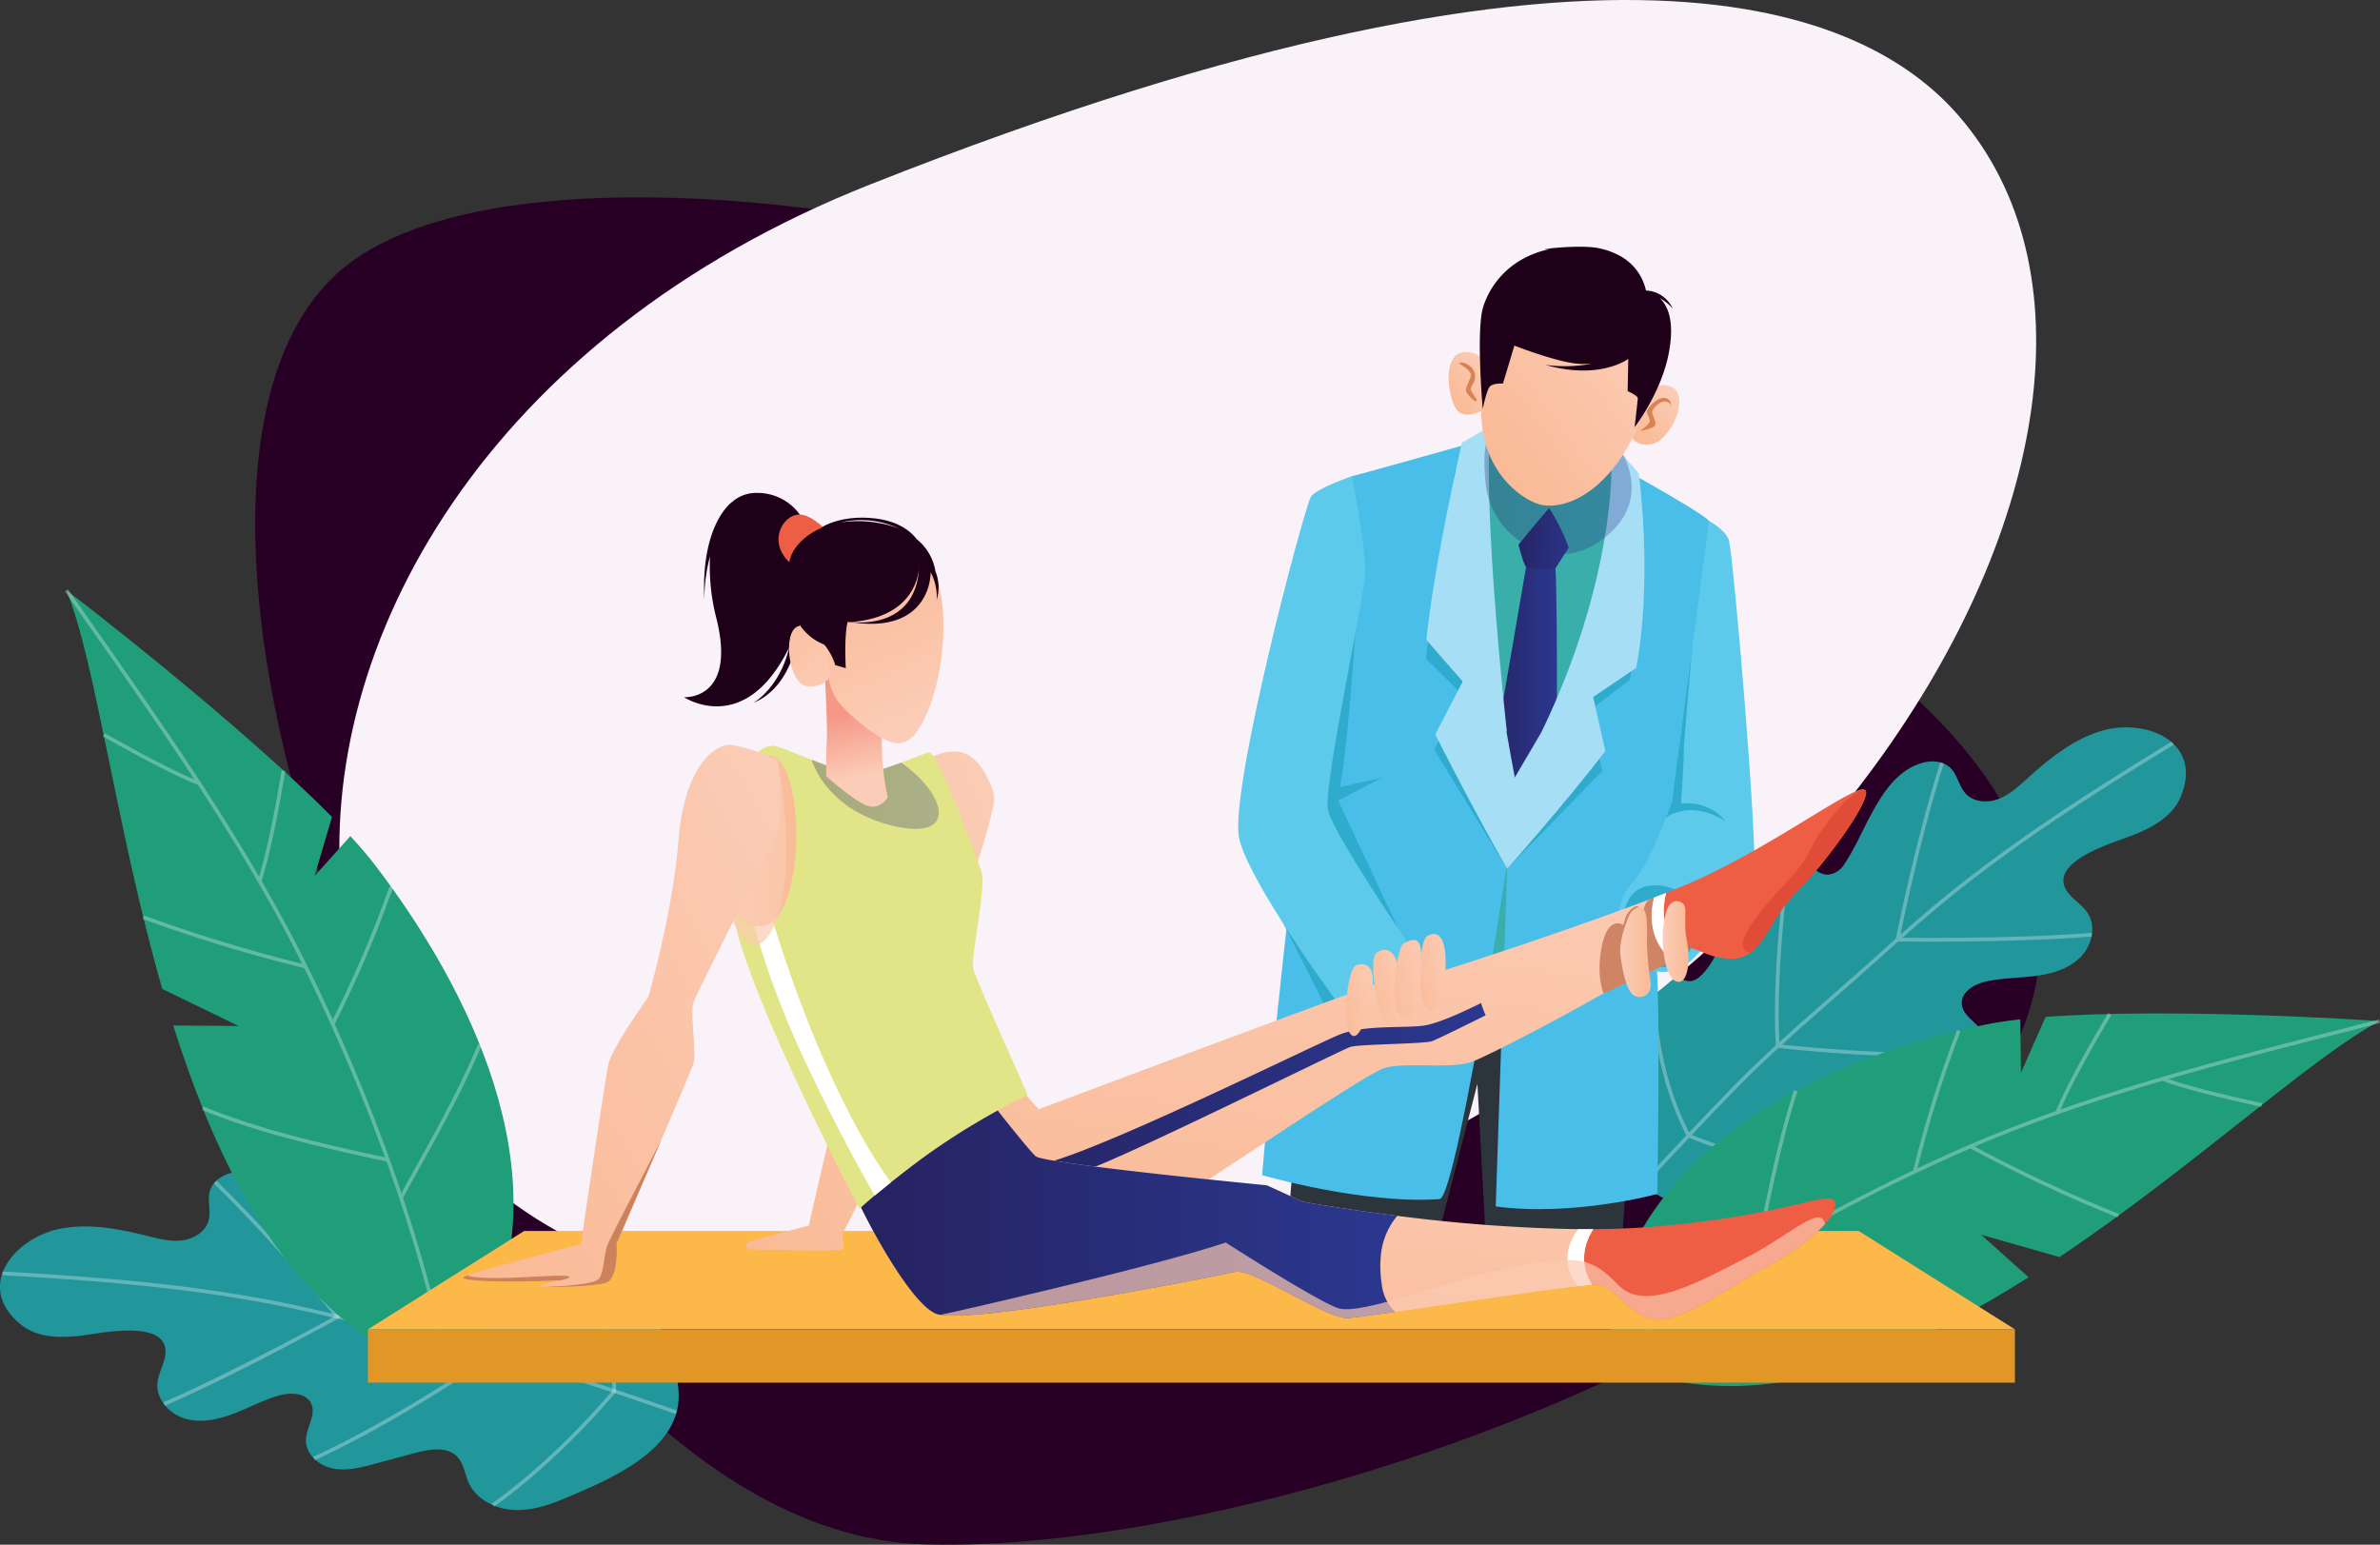 <svg xmlns="http://www.w3.org/2000/svg" xmlns:xlink="http://www.w3.org/1999/xlink" width="640.125" height="415.478" viewBox="0 0 640.125 415.478"><rect x="0" y="0" width="640.125" height="415.478" fill="#333333" stroke="none"/><defs><linearGradient id="a" x1="0.529" y1="-1.182" x2="0.498" y2="0.917" gradientUnits="objectBoundingBox"><stop offset="0" stop-color="#262261"/><stop offset="1" stop-color="#2b388f"/></linearGradient><linearGradient id="b" x1="0" y1="0.5" x2="1" y2="0.5" xlink:href="#a"/><linearGradient id="f" x1="0.967" y1="0.131" x2="0.121" y2="0.895" gradientUnits="objectBoundingBox"><stop offset="0" stop-color="#fbcdb8"/><stop offset="1" stop-color="#fab994"/></linearGradient><linearGradient id="g" x1="0.866" y1="0.041" x2="0.125" y2="0.954" xlink:href="#f"/><linearGradient id="i" x1="0.823" y1="0.083" x2="0.088" y2="0.885" xlink:href="#f"/><linearGradient id="j" x1="1.13" y1="0.085" x2="-0.07" y2="0.973" xlink:href="#f"/><linearGradient id="k" x1="0.736" y1="-0.341" x2="0.249" y2="1.18" xlink:href="#f"/><linearGradient id="o" x1="0.648" y1="-0.167" x2="0.325" y2="1.482" xlink:href="#f"/><linearGradient id="s" x1="0" y1="0.5" x2="1" y2="0.5" xlink:href="#f"/><linearGradient id="t" x1="1.107" y1="0.074" x2="0.044" y2="1.001" xlink:href="#f"/><linearGradient id="u" x1="0.504" y1="0.797" x2="0.449" y2="0.306" gradientUnits="objectBoundingBox"><stop offset="0" stop-color="#fbcdb8"/><stop offset="1" stop-color="#f59887"/></linearGradient><linearGradient id="v" x1="0.643" y1="0.964" x2="0.392" y2="0.074" xlink:href="#f"/><linearGradient id="w" x1="1.401" y1="0.35" x2="-0.503" y2="0.731" xlink:href="#a"/><linearGradient id="x" x1="2.84" y1="0.351" x2="-2.852" y2="0.707" xlink:href="#a"/><linearGradient id="y" x1="0.34" y1="-0.788" x2="0.591" y2="1.737" xlink:href="#a"/><linearGradient id="z" x1="-4.114" y1="0.113" x2="5.018" y2="0.887" xlink:href="#a"/><linearGradient id="aa" x1="0.37" y1="-1.389" x2="0.63" y2="2.286" xlink:href="#a"/><linearGradient id="ac" x1="0.931" y1="1.36" x2="-0.265" y2="-0.982" xlink:href="#f"/><linearGradient id="ad" x1="1.183" y1="0.125" x2="-0.277" y2="0.855" xlink:href="#f"/><linearGradient id="ae" x1="1.146" y1="0.146" x2="-0.126" y2="0.818" xlink:href="#f"/><linearGradient id="af" x1="1.102" y1="0.1" x2="-0.279" y2="0.867" xlink:href="#f"/><linearGradient id="ag" x1="1.283" y1="0.112" x2="-0.214" y2="0.864" xlink:href="#f"/></defs><g transform="translate(-2628.304 -2558.469)"><path d="M2895.817,2767.48c55.873-48.556,290.32-6.732,422.438,113.6s-143.9,233.1-265.917,228.89S2825.13,2828.91,2895.817,2767.48Z" transform="translate(-176.066 -136.141)" fill="#280025"/><g transform="translate(2628.304 2873.538)"><path d="M2780.285,3769.742c10.627-4.517,27.939-11.51,30.291-24.5.752-4.154-.19-8.425-1.436-12.458a82.729,82.729,0,0,0-15.359-28.355c-2.094-2.521-4.448-4.994-7.5-6.2s-6.956-.8-9.018,1.753-2.585,5.654-6.734,4.606c-7.431-1.875-13.114-9.691-18.807-14.3-4.135-3.344-13.133-9.183-18.464-5.1-3.631,2.782-1.664,9.6-6.134,11.621a5.883,5.883,0,0,1-5.021-.563c-9.387-4.883-20.191-16.954-31.777-13.969-2.459.634-4.807,2.3-5.548,4.727-.778,2.548.323,5.364-.346,7.942-.794,3.058-3.956,5.019-7.089,5.425s-6.278-.417-9.345-1.178c-7.641-1.9-15.61-3.454-23.343-1.978-12.465,2.379-23.389,15.6-10.707,25.83,4.94,3.983,12,3.6,18.28,2.671,5.8-.862,23.35-3.982,20.226,6.931-.6,2.093-1.66,4.083-1.809,6.253-.3,4.376,3.393,8.289,7.615,9.473s8.76.189,12.857-1.375,7.986-3.692,12.207-4.885c3.122-.883,7.275-.793,8.667,2.137,1.447,3.05-1.331,6.439-1.4,9.814-.078,3.8,3.472,6.9,7.2,7.657s7.565-.236,11.24-1.224l10.935-2.94c3.906-1.05,8.726-1.858,11.439,1.141,1.653,1.828,1.9,4.491,2.9,6.744,1.976,4.466,6.936,7.067,11.807,7.413S2775.791,3771.652,2780.285,3769.742Z" transform="translate(-2628.304 -3681.811)" fill="#21969b"/><g transform="translate(0.646 2.867)"><path d="M2630.609,3779.6c25.974,1.474,51.947,3.481,77.386,8.792,4.275.894,8.529,1.878,12.776,2.9,2.743.657,5.481,1.333,8.22,2.006,11.347,2.795,22.535,5.17,33.685,8.036v0c5.38,1.382,10.754,2.879,16.13,4.594q8.215,2.623,16.4,5.353,8.377,2.792,16.716,5.707" transform="translate(-2630.609 -3755.042)" fill="none" stroke="#fff" stroke-miterlimit="10" stroke-width="1" opacity="0.3"/><g transform="translate(43.471)" opacity="0.3"><path d="M2949.542,3695.229c10.523,13.924,22.55,32.9,28.195,45.4v0s-24.606,17.157-48.235,28.076" transform="translate(-2889.142 -3694.333)" fill="none" stroke="#fff" stroke-miterlimit="10" stroke-width="1"/><path d="M2799.331,3692.032c16.211,15.759,32.958,36.254,32.958,36.254s-26.441,14.667-46.69,23.476" transform="translate(-2785.599 -3692.032)" fill="none" stroke="#fff" stroke-miterlimit="10" stroke-width="1"/><path d="M3121.451,3738.47c6.171,11.853,11.894,26.293,12.171,43.22,0,0-14.773,17.99-32.675,30.662" transform="translate(-3012.5 -3725.446)" fill="none" stroke="#fff" stroke-miterlimit="10" stroke-width="1"/></g></g></g><g transform="translate(3063.354 2754.11)"><path d="M4223.811,3385c-11.5,1.029-30.072,3.027-38.274-7.324-2.623-3.309-3.808-7.52-4.611-11.665a82.743,82.743,0,0,1,.171-32.253c.658-3.212,1.567-6.5,3.688-9s5.759-3.984,8.781-2.708,4.947,3.768,8.112.887c5.669-5.16,6.995-14.733,9.844-21.48,2.07-4.9,7.251-14.294,13.879-13.208,4.516.74,6,7.68,10.892,7.356a5.886,5.886,0,0,0,4.163-2.866c5.976-8.734,9.81-24.478,21.437-27.309,2.468-.6,5.324-.241,7.123,1.552,1.888,1.881,2.245,4.883,4.052,6.842,2.143,2.323,5.856,2.561,8.811,1.441s5.341-3.329,7.687-5.447c5.845-5.277,12.138-10.41,19.654-12.756,12.117-3.781,27.989,2.729,21.627,17.731-2.478,5.843-8.886,8.84-14.862,10.979-5.525,1.977-22.472,7.5-14.569,15.654,1.515,1.563,3.39,2.817,4.544,4.662,2.328,3.718.917,8.91-2.248,11.947s-7.637,4.3-11.988,4.852-8.785.511-13.071,1.45c-3.169.694-6.79,2.733-6.634,5.973.161,3.372,4.21,5.051,5.863,8,1.863,3.318.191,7.722-2.739,10.149s-6.783,3.36-10.49,4.222l-11.032,2.564c-3.94.916-8.571,2.478-9.55,6.4-.6,2.392.442,4.857.626,7.315.363,4.871-2.784,9.5-6.917,12.108S4228.676,3384.563,4223.811,3385Z" transform="translate(-4179.423 -3256.004)" fill="#21969b"/><g transform="translate(7.047 4.247)" opacity="0.3"><path d="M4346.821,3271.145c-22.208,13.55-44.169,27.573-64.1,44.259-3.352,2.8-6.639,5.679-9.9,8.582v0q-3.163,2.81-6.3,5.646c-8.689,7.814-17.434,15.188-25.916,22.977h0c-4.095,3.759-8.125,7.612-12.057,11.659q-6.012,6.189-11.937,12.456-6.07,6.415-12.052,12.918" transform="translate(-4204.55 -3271.145)" fill="none" stroke="#fff" stroke-miterlimit="10" stroke-width="1"/><path d="M4335.87,3371.425c-2.713,17.246-4.37,39.659-3.453,53.34h0c.4.048,29.966,3.515,55.784,2.011" transform="translate(-4296.371 -3343.299)" fill="none" stroke="#fff" stroke-miterlimit="10" stroke-width="1"/><path d="M4459.921,3290.115c-6.818,21.4-11.9,47.167-11.971,47.521v0s30.241.462,52.256-1.321" transform="translate(-4379.682 -3284.795)" fill="none" stroke="#fff" stroke-miterlimit="10" stroke-width="1"/><path d="M4213.11,3491.205c.149,13.365,1.91,28.8,9.651,43.86,0,0,21.521,8.9,43.286,11.629" transform="translate(-4210.709 -3429.484)" fill="none" stroke="#fff" stroke-miterlimit="10" stroke-width="1"/></g></g><g transform="translate(3061.291 2831.059)"><path d="M4271.938,3589.894l21.053,6c36.218-24.306,68.089-54.053,86.088-63.449-4.562-.425-56.6-3.648-89.818-1.143l-6.623,15-.176-14.368c-3.5.391-6.691.865-9.455,1.44-39.586,8.225-88.8,29.5-100.221,74.388-4.8,18.852,15.443,22.283,28.812,22.783,27.145,1.015,56.092-12.115,83.088-29.222Z" transform="translate(-4172.065 -3530.358)" fill="#209d79"/><g transform="translate(2.542 0.143)" opacity="0.3"><path d="M4728.873,3600.087c-10.017-2.187-21.8-5-26.626-7.065h0l0,0" transform="translate(-4556.083 -3575.587)" fill="none" stroke="#fff" stroke-miterlimit="10" stroke-width="1"/><path d="M4181.127,3626.589a387.737,387.737,0,0,1,36.782-25.349q4.455-2.714,8.974-5.318,16.505-9.521,33.71-17.645l0,0v0q4.872-2.31,9.785-4.524c9.395-4.23,18.91-7.974,28.52-11.371,9.381-3.318,18.854-6.3,28.389-9.087h0c19.239-5.624,38.739-10.431,58.307-15.49" transform="translate(-4181.127 -3535.856)" fill="none" stroke="#fff" stroke-miterlimit="10" stroke-width="1"/><path d="M4615.17,3530.869c-5.223,8.779-10.977,19.024-14.132,26.521" transform="translate(-4483.264 -3530.869)" fill="none" stroke="#fff" stroke-miterlimit="10" stroke-width="1"/><path d="M4476.308,3546.769a317.955,317.955,0,0,0-11.849,37.957v0l0,0" transform="translate(-4384.989 -3542.31)" fill="none" stroke="#fff" stroke-miterlimit="10" stroke-width="1"/><path d="M4517.878,3657.839a384.832,384.832,0,0,0,39.779,18.657" transform="translate(-4423.428 -3622.227)" fill="none" stroke="#fff" stroke-miterlimit="10" stroke-width="1"/><path d="M4344.266,3745.029c17.1,9.959,31.253,17.535,44.614,22.23" transform="translate(-4298.51 -3684.963)" fill="none" stroke="#fff" stroke-miterlimit="10" stroke-width="1"/><path d="M4322.939,3604.489c-4.9,15.081-7.748,31.461-10.669,44.736v0" transform="translate(-4275.488 -3583.841)" fill="none" stroke="#fff" stroke-miterlimit="10" stroke-width="1"/></g></g><path d="M3389.249,2589.606c70.633,81.5-43.758,279.381-260.026,314.724s-238.989-214.585-32.819-296.211S3367.37,2564.361,3389.249,2589.606Z" transform="translate(-234.142)" fill="#faf2f9"/><rect width="10.917" height="226.54" transform="translate(2961.362 2901.501) rotate(90)" fill="#fcb848"/><g transform="translate(2646.172 2717.247)"><path d="M2738.32,3241.763l-20.535-9.955c-12.423-43.308-17.826-87.737-25.774-107.231,3.87,2.819,46.95,36.2,71.43,60.964l-4.707,15.9,9.641-10.743c2.5,2.706,4.693,5.26,6.488,7.6,25.709,33.469,50.366,83.427,29.66,125.229-8.7,17.554-26.89,6.216-37.741-2.609-22.03-17.918-36.122-47.771-46.051-79.288Z" transform="translate(-2692.01 -3124.576)" fill="#209d79"/><g opacity="0.3"><path d="M2727.7,3263.144c9.334,5.242,20.469,11.227,25.63,12.986" transform="translate(-2717.688 -3224.279)" fill="none" stroke="#fff" stroke-miterlimit="10" stroke-width="1"/><path d="M2794.177,3332.453A406.617,406.617,0,0,0,2782,3287.971q-1.7-5.121-3.542-10.2c-4.457-12.375-9.444-24.561-14.851-36.546v0q-2.305-5.108-4.709-10.159c-4.594-9.668-9.606-19.044-14.921-28.227v0c-5.186-8.967-10.664-17.74-16.324-26.41-11.421-17.493-23.588-34.549-35.637-51.846a0,0,0,0,1,0,0v0" transform="translate(-2692.008 -3124.574)" fill="none" stroke="#fff" stroke-miterlimit="10" stroke-width="1"/><path d="M2883.7,3297.434c-1.694,10.229-3.946,21.936-6.423,29.778v0" transform="translate(-2825.315 -3248.951)" fill="none" stroke="#fff" stroke-miterlimit="10" stroke-width="1"/><path d="M2963.041,3409.064a310.979,310.979,0,0,1-15.779,36.858v0l0,0" transform="translate(-2875.667 -3329.271)" fill="none" stroke="#fff" stroke-miterlimit="10" stroke-width="1"/><path d="M2765.688,3438.024a410.636,410.636,0,0,0,43.639,13.275" transform="translate(-2745.022 -3350.109)" fill="none" stroke="#fff" stroke-miterlimit="10" stroke-width="1"/><path d="M2822.628,3621.2c13.62,5.649,29.764,9.665,49.81,13.906" transform="translate(-2785.992 -3481.912)" fill="none" stroke="#fff" stroke-miterlimit="10" stroke-width="1"/><path d="M3012.848,3601.532c6.482-12.046,15.076-26.393,21.2-41.168" transform="translate(-2922.86 -3438.136)" fill="none" stroke="#fff" stroke-miterlimit="10" stroke-width="1"/></g></g><g transform="translate(2974.052 2667.604)"><path d="M3874,3491.121s-5.048,9.91-6.731,13.089-6.238,63.512-6.238,63.512h39.56l12.053-46.669,2.473,46.36h36.161s3.4-50.068,3.709-55.014-3.091-17.926-3.091-17.926Z" transform="translate(-3861.027 -3338.671)" fill="#2c353c"/><g transform="translate(10.853)"><path d="M3934.312,2976.785s2.933-.924,6.685-2.037c5.689-1.688,13.259-3.812,15.333-3.812,3.44,0,29.585,15.136,31.649,15.825s-5.063,125.283-5.063,125.283-25.555,10.947-38.971,8.539-44.223-14.208-44.223-14.208,8.445-83.493,10.509-93.813,10.321-31.649,10.321-31.649Z" transform="translate(-3899.722 -2964.386)" fill="#3aaeab"/><g transform="translate(1.196 144.58)"><path d="M3945.962,3468.036c-1.266-.045-38.248-4.719-39.738-4.968s-1.987,8.941-2.235,9.686,41.229,4.47,46.2,3.974,33.28.5,33.777-.745,0-8.2,0-8.2S3967.072,3468.781,3945.962,3468.036Z" transform="translate(-3903.987 -3463.064)" fill="url(#a)"/><path d="M4034.765,3473.707s-1.49,10.68-1.49,11.425,13.908,2.484,14.9,1.739,1.739-10.928,1.739-11.673S4035.759,3474.2,4034.765,3473.707Z" transform="translate(-3997.013 -3470.722)" fill="#ffd87b"/></g><g transform="translate(41.927)"><g transform="translate(0.232 16.583)"><path d="M4064.138,3092.364l-2.408,2.752-11.7,68.115,7.568,14.793s11.7-13.073,12.041-15.481.669-54.9,0-67.083C4068.266,3093.052,4064.138,3092.364,4064.138,3092.364Z" transform="translate(-4050.033 -3068.339)" fill="url(#b)"/><path d="M4085.98,3008.026s-6.837,41.689-24.879,71.666c0,0-9.35-44.831-8.674-72.986,0,0-2.7,15.317,0,52.032s6.082,41.219,6.082,41.219,22.524-28.831,25.9-55.41S4085.98,3008.026,4085.98,3008.026Z" transform="translate(-4050.89 -3006.705)" opacity="0.3" fill="url(#b)" style="mix-blend-mode:multiply;isolation:isolate"/><path d="M4080.7,3036.257s2.064,9.288,3.1,10.321,7.912.344,7.912.344l5.5-8.6-6.193-13.417Z" transform="translate(-4072.097 -3019.8)" fill="url(#b)"/></g><path d="M4049.4,2968.267s-2.064,12.729,7.224,26.833c0,0,7.568-9.289,10.321-12.385a69.356,69.356,0,0,1,6.245,14.2s8.2-8.354,10.956-23.834l-.688-7.913s-6.192-9.633-15.824-9.976a26.264,26.264,0,0,0-16.513,5.5Z" transform="translate(-4049.206 -2953.049)" opacity="0.3" fill="url(#b)" style="mix-blend-mode:multiply;isolation:isolate"/><path d="M4050.759,2960.667s-2.064,12.729,7.224,26.833c0,0,7.568-9.289,10.32-12.385a52.538,52.538,0,0,1,6.192,13.416s8.256-7.568,11.009-23.049l-.688-7.912s-6.192-9.632-15.824-9.976a26.266,26.266,0,0,0-16.513,5.5Z" transform="translate(-4050.183 -2947.58)" fill="#3aaeab"/></g></g></g><g transform="translate(2967.762 2673.124)"><path d="M3861.094,3000.254s-8.944,62.611-13.417,94.6-9.075,86.191-9.075,86.191,26.926,7.854,47.681,6.451c5-.338,21.253-108.123,20.909-110.187s-14.1-59.515-13.416-92.884c0,0-29.241,8.256-30.961,8.6S3861.094,3000.254,3861.094,3000.254Z" transform="translate(-3838.602 -2979.613)" fill="#49bee9"/><path d="M3857.669,3407.73l16.528,32.793,20.2-18.889-19.676-27.022Z" transform="translate(-3852.321 -3274.75)" fill="#2fabcd"/><path d="M4003.861,3006.566s-7.233,41.917-7.975,51.562l9.088,8.9-6.863,15.58,19.557,31.96-9.727-107.078Z" transform="translate(-3951.772 -2995.541)" fill="#2fabcd"/><path d="M3897.1,3100.492s-2.432,44.936-5.243,59.681l11.294-2.556s-10.265,5.448-11.759,6.215l20.115,42.919-28.006-44.032Z" transform="translate(-3870.906 -3063.123)" fill="#2fabcd"/><path d="M4097.951,3010.186s20.984,11.7,22.017,13.417-15.136,109.4-14.1,119.717.212,61.311.212,61.311-22.437,6.17-43.473,3.366l3.7-109.4S4094.51,3054.908,4097.951,3010.186Z" transform="translate(-3999.776 -2998.146)" fill="#49bee9"/><path d="M4109.421,3044.809s.714,28.326-2.856,46.417l-11.426,8.807,4.046,15.71-25.634,26.344,31.11-77.283Z" transform="translate(-4007.654 -3023.058)" fill="#2fabcd"/><g transform="translate(44.164 0)"><path d="M4014.627,3191.52l-9.977,19.265s9.348,18.578,19.325,36.123l2.692-21.33s-2.408-12.041-6.192-35.09Z" transform="translate(-4002.243 -3127.877)" fill="#a6def6"/><path d="M4005.646,2971.683s-7.173,30.664-9.582,53.025l21.674,24.769s-6.537-58.483-4.473-82.219Z" transform="translate(-3996.065 -2967.257)" fill="#a6def6"/><g transform="translate(21.733 3.421)"><path d="M4090.692,3212.565l-16.169,27.521-.972,22.706s14.733-16.513,26.429-31.65l-4.128-18.233Z" transform="translate(-4073.551 -3147.183)" fill="#a6def6"/><path d="M4125.365,2987.027s.806,30.632-18.8,71.226l25.426-17.2s4.536-19.937.751-52.275l-7.936-9.322Z" transform="translate(-4097.304 -2979.454)" fill="#a6def6"/></g></g></g><g transform="translate(3017.922 2653.164)"><path d="M4027.506,2899.485a5.715,5.715,0,0,0-6.4-3.284c-4.762.821-4.27,10.018-1.97,14.616s8.539.328,8.539.328Z" transform="translate(-4017.439 -2896.092)" fill="url(#f)"/><path d="M4027.278,2906.37c.985-.9,4.023.739,4.352,2.956s-1.4,3.2-1.149,4.106,1.97,2.792,1.56,3.12-2.71-1.888-2.874-2.874,1.4-3.121,1.314-4.352S4027.278,2906.37,4027.278,2906.37Z" transform="translate(-4024.519 -2903.306)" fill="#d78355"/></g><g transform="translate(3066.754 2662.063)"><path d="M4195.97,2928.927l-4.425,12.254s1.192,3.234,5.617,2.553,9.19-9.7,7.148-13.786S4195.97,2928.927,4195.97,2928.927Z" transform="translate(-4191.545 -2927.824)" fill="url(#g)"/><path d="M4201.292,2948.915s3.744-.6,3.829-1.7-1.106-2.894-.851-3.574,1.873-2.723,3.489-2.553,1.446,1.191,1.446,1.191a1.677,1.677,0,0,0-1.532-2.127c-2.042-.426-4.595,2.723-4.85,3.4s.851,1.957.765,2.808-2.638,2.638-2.638,2.638" transform="translate(-4198.313 -2936.665)" fill="#d78355"/></g><path d="M4054.3,2962.083s-3.71,1.06-2.121,14.843,16.787,23.324,28.979,16.08,12.722-18.2,5.654-28.095S4056.422,2959.079,4054.3,2962.083Z" transform="translate(-1024.23 -287.939)" opacity="0.3" fill="url(#b)" style="mix-blend-mode:multiply;isolation:isolate"/><path d="M4064.908,2879.161c9.475,1.579,23.657-8.34,29.444-32.337s-15.828-35.571-29.955-30.125-16.679,23.317-15.828,39.145S4060.823,2878.48,4064.908,2879.161Z" transform="translate(-1021.811 -184.849)" fill="url(#i)"/><path d="M4095.826,2808.974c2.6,2.519,3.809,7.13,2.359,14.75-2.042,10.723-9.191,19.914-9.191,19.914s.85-7.149.85-7.828-2.72-1.874-2.72-1.874l.168-8.681s-7.6,5.817-22.324,1.607a39.127,39.127,0,0,0,12.414-.28c-.959.048-1.924.065-2.855.036-5.786-.171-17.869-4.936-17.869-4.936l-3.066,10.212s-2.723-.171-3.573.85-1.871,5.957-1.871,5.957-1.874-21.274.168-27.571c1.708-5.269,6.636-13.044,17.976-15.437-6.106.507,8.4-1.514,13.689-.062l.037.009a19.134,19.134,0,0,1,4.188,1.478l.064.031a14.041,14.041,0,0,1,7.786,9.727,8.216,8.216,0,0,1,7.2,4.892A11.444,11.444,0,0,0,4095.826,2808.974Z" transform="translate(-1021.049 -170.26)" fill="#1e0019"/><g transform="translate(3063.478 2698.581)"><path d="M4216.436,3153.545c-1.2,7.214-16.607,22.491-16.607,22.491s-7.713,7.433-15.286,0-4.627-16.829-.42-21.176c2.873-2.967,6.6-11.8,8.682-17.1.964-2.462,1.573-4.165,1.573-4.165l5.461-41.418,4.5-34.151s4.078,2.137,5.281,4.942S4217.639,3146.332,4216.436,3153.545Z" transform="translate(-4179.866 -3058.024)" fill="#5ecaeb"/><path d="M4242.062,3226.469c-.18-.129-8.285-5.924-16.068-1.1.965-2.463,1.573-4.165,1.573-4.165l5.461-41.418c-1.142,12.736-2.288,26.239-2.288,28.064,0,3.526-.755,13.842-.755,13.842A13.39,13.39,0,0,1,4242.062,3226.469Z" transform="translate(-4213.056 -3145.633)" fill="#2fabcd"/><path d="M4190.015,3408.193c-4.459,1.911-6.17,8.415-3.646,14.117s6.45,8.227,11.593,6.825,8.04-7.573,5.8-14.865S4193.287,3406.791,4190.015,3408.193Z" transform="translate(-4183.703 -3309.487)" fill="#2fabcd"/></g><path d="M3846.308,3015.093s-9.346,3.187-11.029,5.43-22.158,79.375-19.353,92,29.17,47.961,29.17,47.961l24.4-7.854s-28.609-40.949-29.73-47.961,10.1-58.058,10.1-64.229S3846.308,3015.093,3846.308,3015.093Z" transform="translate(-854.334 -328.553)" fill="#5ecaeb"/><path d="M3424.075,3765.453H2981.089l42.01-26.462h358.965Z" transform="translate(-253.838 -849.415)" fill="#fcb848"/><rect width="442.985" height="14.338" transform="translate(2727.251 2916.038)" fill="#e29626"/><path d="M3392.671,3281.382a13.851,13.851,0,0,1,8.1-2.024c5.942.3,9.295,9.475,9.751,11.579,1.114,5.14-14.2,46.154-15.724,49.807s-2.131,19.787-3.653,24.049-19.787,41.4-21,43.532.914,4.262-.609,4.871-25.266,0-25.266,0-1.218-1.522.608-2.131,15.83-4.262,15.83-4.262,9.741-43.227,12.177-49.011,10.046-14.917,11.264-17.047C3384.148,3340.744,3392.671,3281.99,3392.671,3281.382Z" transform="translate(-514.869 -518.684)" fill="url(#j)"/><g transform="translate(2858.088 2770.762)"><g transform="translate(16.464 0)"><path d="M3708.139,3414.792q-1.584.628-3.269,1.279c-14.808,5.713-34.978,12.541-48.05,16.826-7.411,2.429-12.541,4.041-13.116,4.169-1.806.4-7.223.4-11.636,1.6s-92.69,34.307-92.69,34.307l-6.019-6.822-27.084,15.649s14.847,30.5,26.683,32.1,37.517-13.442,41.73-15.448,51.962-34.708,57.58-36.514,18.257.4,23.875-1.806c1.528-.6,4.841-2.182,9.1-4.335,11.409-5.76,29.644-15.613,38.844-21.747,1.61-1.073,2.98-1.911,4.17-2.556a18.571,18.571,0,0,1,3.478-1.521C3716.529,3420.469,3713.666,3415.6,3708.139,3414.792Z" transform="translate(-3506.274 -3386.909)" fill="url(#k)"/><path d="M4162.493,3434.194c-1,7.045.806,10.923.806,10.923l20.357-9.475s-1.152-13.955-1.409-14.852-4.1-1.346-4.1-1.346-4.075-1.229-4.14,4.4c-.009.806-.778-2.848-2.248-2.093a5.353,5.353,0,0,0-2.708,3.282l-.478,1.658S4164.008,3423.474,4162.493,3434.194Z" transform="translate(-3978.223 -3390.175)" fill="#cf8565"/><g transform="translate(0 45.989)"><path d="M3665.245,3502.25c-4.263,2.151-7.575,3.733-9.1,4.334-5.618,2.207-18.259,0-23.874,1.806-1.936.623-8.875,4.915-17.311,10.353-1.548,1-3.144,2.033-4.771,3.093-12.6,8.2-26.92,17.8-32.917,21.544-1.259.791-2.151,1.318-2.583,1.526-.833.4-2.51,1.307-4.754,2.5-9.087,4.816-27.484,14.24-36.975,12.952-11.836-1.607-26.685-32.1-26.685-32.1l12.9-7.455,3.927-2.269,10.254-5.927,6.019,6.821s88.274-33.1,92.688-34.3,9.831-1.206,11.637-1.607c.575-.126,5.7-1.739,13.115-4.168a37.51,37.51,0,0,0,1.551,11.514,29.74,29.74,0,0,0,1.237,3.307A25.1,25.1,0,0,0,3665.245,3502.25Z" transform="translate(-3506.272 -3479.344)" fill="url(#b)"/><path d="M3569.075,3570.029c3.414.788,8.14-2.363,16.806-4.989s68.012-32.036,70.375-32.824,19.957-.788,22.058-1.575c1.624-.609,10.463-4.983,14.394-6.938a29.667,29.667,0,0,1-1.235-3.305c-3.326,1.662-11.187,5.43-15.259,6.041-5.251.788-15.755-.263-22.583,2.363s-78.515,38.338-83.5,34.925c-4.006-2.741-11.229-12.084-13.919-15.66l-3.928,2.27C3555.966,3555.429,3566.287,3569.386,3569.075,3570.029Z" transform="translate(-3539.375 -3508.883)" fill="url(#b)" style="mix-blend-mode:screen;isolation:isolate"/><path d="M3664.978,3630.844c-12.6,8.2-26.92,17.8-32.917,21.543-1.259.791-2.151,1.318-2.583,1.526-.833.4-2.51,1.307-4.754,2.5-10.56-4.605-39.11-17.044-39.51-17.044-.485,0-2.723-6.689-2.791-6.9.112.2,3.169,5.453,14.458,7.388C3596.881,3639.856,3627.262,3644.175,3664.978,3630.844Z" transform="translate(-3561.064 -3588.352)" opacity="0.5" fill="url(#b)" style="mix-blend-mode:multiply;isolation:isolate"/></g><path d="M4259.561,3343.065c-6.382,6.381-8.148,13.283-12.35,16.315a8.952,8.952,0,0,1-6.308,1.54c-7.129-.58-8.038-3.9-12.817-2.471-5.058-4.889-4.491-11.46-3.6-15.188,1.926-.763,3.732-1.5,5.382-2.2,21.267-9.028,43.137-25.481,47.548-25.68a.718.718,0,0,1,.777.4C4279.432,3318.549,4267.588,3335.038,4259.561,3343.065Z" transform="translate(-4022.621 -3315.377)" fill="#ee5e44"/><path d="M4313.973,3343.833c-6.38,6.381-8.147,13.284-12.349,16.315a3.106,3.106,0,0,1-1.344-.586c-3.513-2.664,5.936-12.961,12.235-19.746s3.875-7.993,12.475-18.049c4.123-4.821,6.381-5.657,7.615-5.222C4333.846,3319.317,4322,3335.806,4313.973,3343.833Z" transform="translate(-4077.034 -3316.146)" fill="#e14c38"/><path d="M4216.021,3414.792q-1.583.628-3.269,1.279c-.92,3.74-1.487,10.218,3.393,15.43a18.585,18.585,0,0,1,3.478-1.521C4214.564,3425.092,4215.13,3418.519,4216.021,3414.792Z" transform="translate(-4014.157 -3386.909)" fill="#fff"/></g><g transform="translate(0 83.059)"><path d="M3646.3,3646.795q-2.02.011-4.056-.008a437.96,437.96,0,0,1-48.64-3.591c-15.019-1.879-25.438-3.791-25.438-3.791l-9.63-4.414s-59.987-5.818-62.194-7.824-12.84-15.649-12.84-15.649-27.486,15.047-35.912,25.079c-.516.615,13.843,29.492,21.868,32.9s76.038-10.232,80.652-11.235,24.677,12.84,30.294,12.439c1.457-.1,6.245-.761,12.636-1.677,14.944-2.142,38.655-5.7,49.054-6.924,1.655-.194,2.973-.329,3.865-.391C3654.174,3654.812,3649.5,3648.934,3646.3,3646.795Z" transform="translate(-3447.572 -3611.517)" fill="url(#o)"/><g transform="translate(0.001)"><path d="M3593.037,3669.023c-6.39.918-11.18,1.574-12.636,1.677-5.618.4-25.68-13.444-30.294-12.439s-72.626,14.646-80.651,11.236-22.384-32.288-21.868-32.9a35.2,35.2,0,0,1,3.2-3.273c1.464-1.335,3.144-2.718,4.95-4.106,11.348-8.712,27.764-17.7,27.764-17.7s10.633,13.645,12.84,15.65,62.193,7.825,62.193,7.825l9.631,4.412s10.417,1.913,25.436,3.792a19.286,19.286,0,0,0-4.473,11.334,29.042,29.042,0,0,0,.073,5.307c.053.547.124,1.105.21,1.68A12.059,12.059,0,0,0,3593.037,3669.023Z" transform="translate(-3447.574 -3611.514)" fill="url(#b)"/><path d="M3556.072,3697.581c1.051.262,16.806,7.615,21.27,7.878,3.676.216,15.895-.458,20.1-.7a29,29,0,0,1-.071-5.305c-3.2.137-16.222.624-20.813-.295-5.252-1.05-16.281-6.039-19.957-7.09s-68.8,2.1-72.476.525-18.644-18.119-19.694-18.644l-.451.19c-1.808,1.389-3.486,2.77-4.95,4.106,4.973,4.873,21.52,20.771,26.408,21.438C3491.212,3700.469,3555.021,3697.318,3556.072,3697.581Z" transform="translate(-3455.814 -3656.436)" fill="url(#b)" style="mix-blend-mode:screen;isolation:isolate"/></g><path d="M4164.558,3715.483c-4.751.364-9.709.539-14.756.568-2.116,3.353-4.1,8.838-.341,14.917.352-.024.639-.037.852-.037,5.618,0,8.827,8.828,16.452,9.43s23.271-11.034,29.09-13.844,19.06-11.836,19.06-17.053S4203.88,3712.473,4164.558,3715.483Z" transform="translate(-3951.078 -3680.773)" fill="#ee5e44"/><path d="M4138.25,3737.272q-2.019.011-4.056-.008c-4.927,6.75-2.608,12.177-.15,15.315,1.655-.194,2.973-.329,3.864-.391C4134.152,3746.11,4136.133,3740.625,4138.25,3737.272Z" transform="translate(-3939.526 -3701.994)" fill="#fff"/><path d="M3767.852,3727.733c-4.2,4.692-12.134,9.865-16.287,11.867-5.817,2.81-21.468,14.447-29.091,13.844s-10.832-9.429-16.45-9.429c-.213,0-.5.014-.853.036-.892.062-2.21.2-3.865.393-10.4,1.22-34.108,4.779-49.055,6.922-6.389.917-11.18,1.573-12.636,1.677-5.618.4-25.68-13.443-30.294-12.439-4.435.965-67.437,13.606-79.45,11.559,4.367-.9,13.1-2.892,31.242-7.245,35.219-8.453,45.552-12.209,45.552-12.209s23.714,15.261,30.055,17.608,31.464-8.218,48.368-11.27,20.194-2.115,27.24,5.167,21.366-.7,34.515-7.514C3758.855,3730.479,3766.753,3722.3,3767.852,3727.733Z" transform="translate(-3506.789 -3693.857)" fill="#fbcab1" opacity="0.7" style="mix-blend-mode:multiply;isolation:isolate"/></g></g><path d="M3406.58,3367.548A191.754,191.754,0,0,0,3378,3384.719c-3.326,2.5-6.041,4.611-8.243,6.355-1.761,1.4-3.192,2.563-4.342,3.523-3,2.5-4.075,3.579-4.075,3.579s-25.63-48.57-32.678-73.557.385-42.675,5.511-49.465a6.3,6.3,0,0,1,3.846-1.54c1.133,0,5.635,1.874,10.414,3.764,4.4,1.736,9.04,3.489,11.5,3.795,2.864.359,8.122-1.361,12.591-3.015,3.531-1.31,6.568-2.58,7.531-2.749,2.177-.384,12.672,27.964,14.08,32.064s-3.057,23.3-2.163,26.37S3406.58,3367.548,3406.58,3367.548Z" transform="translate(-501.848 -514.565)" fill="#e2e587"/><path d="M3428.184,3304.749c-16.029-3.963-20.615-14.641-21.622-17.715,4.4,1.736,9.04,3.489,11.5,3.795,2.864.359,8.122-1.36,12.591-3.015C3443.234,3296.674,3445.893,3309.121,3428.184,3304.749Z" transform="translate(-559.976 -524.221)" opacity="0.3" fill="url(#b)" style="mix-blend-mode:multiply;isolation:isolate"/><path d="M3387.4,3507.518c-1.761,1.4-3.192,2.564-4.34,3.523-2.231-3.862-10.265-18.026-18.893-36.446-10.163-21.7-13.873-37.635-13.873-37.635l4.81-1.511C3369.06,3481.446,3384.09,3503.1,3387.4,3507.518Z" transform="translate(-519.49 -631.009)" fill="#fff"/><g transform="translate(2752.958 2758.817)"><g transform="translate(0 0)"><g transform="translate(71.754 2.871)"><path d="M3328.572,3310.12c.091,16.8,5.073,20.518,10.484,18.15s8.229-17.248,6.989-29.987-5.186-16.347-8-14.993C3338.041,3283.29,3328.459,3289.377,3328.572,3310.12Z" transform="translate(-3328.571 -3283.023)" fill="url(#s)"/></g><g transform="translate(69.74 3.737)" opacity="0.7" style="mix-blend-mode:multiply;isolation:isolate"><path d="M3336.016,3286.449s5.4,25.112.258,41.62-14.884,6.495-14.884-16.779S3334.134,3284.882,3336.016,3286.449Z" transform="translate(-3321.39 -3286.109)" fill="#fbcab1"/></g><path d="M3156.722,3297.625c-1.041,1.963-5.385,10.568-9.951,19.684q-.745,1.481-1.49,2.973c-5.082,10.165-10.021,20.144-10.6,21.555-1.153,2.819.9,13.709-.129,16.786-.441,1.332-4.365,10.554-8.673,20.59-5.648,13.16-11.959,27.722-11.959,27.722s.769,9.612-3.077,10.638c-2.939.782-12.406,1.192-16,1h0c-1.1-.062-1.655-.18-1.293-.36a27.758,27.758,0,0,1,5.382-1.41c-.654.042-1.4.081-2.229.118h-.025c-9.225.4-27.711.376-23.245-1.271.12-.045.252-.09.4-.14,5.733-1.98,30.488-8.445,30.488-8.445s6.409-43.827,7.433-48.441,10.635-17.813,10.765-18.2,6.535-22.817,8.072-42.167,9.707-25.956,14.321-25.445a41.658,41.658,0,0,1,9.6,2.92c.867.356,1.576.665,2.037.869.333.149.536.241.572.259a.009.009,0,0,0,.006,0,.012.012,0,0,1,0,.009,10.008,10.008,0,0,1,.44,2.305C3158.126,3283.876,3158.55,3294.17,3156.722,3297.625Z" transform="translate(-3072.742 -3272.787)" fill="url(#t)"/></g></g><path d="M3096.672,3783.055c-9.225.4-27.711.376-23.245-1.271.12-.045.252-.09.4-.14,1.531.659,6.339,1.01,18.332.3,15.365-.914,6.773,1,6.773,1-.735,0-1.486.045-2.229.118Z" transform="translate(-319.784 -880.105)" fill="#cc835c"/><path d="M3170.613,3679.956s.769,9.612-3.077,10.638c-2.939.783-12.406,1.192-16,1,4.412-.148,13.362-.648,14.422-2.266,1.411-2.16,1.08-6.229,2.325-9.3.707-1.739,8-15.793,14.293-27.79C3176.924,3665.394,3170.613,3679.956,3170.613,3679.956Z" transform="translate(-376.476 -786.992)" fill="#cc835c"/><path d="M3315.556,3064.8c-.165,3.175-1.447,18.175-12.661,22.851.477-.278,7.225-4.342,9.645-14.927a46.858,46.858,0,0,1-2.409,4.362c-11.583,18.587-25.86,9.023-25.86,9.023s14.142.945,8.754-21.008a55.456,55.456,0,0,1-1.761-16.9,45.01,45.01,0,0,0-1.534,11.662c-.973-20.2,7.211-26.079,7.452-26.25a.011.011,0,0,1,.006,0,9.765,9.765,0,0,1,6.748-2.449,14.027,14.027,0,0,1,12.389,7.27A54.341,54.341,0,0,1,3315.556,3064.8Z" transform="translate(-471.986 -340.112)" fill="#1e0019"/><path d="M3388.346,3056.846s-4.146-4.728-7.644-4.928-6.751,4.086-5.676,8.384,5.345,6.331,5.345,6.331Z" transform="translate(-537.135 -355.045)" fill="#ee5e44"/><path d="M3419.512,3204.5c-.327-.273.674,11.178.4,18.45s-.135,9.158-.135,9.158,7.138,6.329,10.774,7.811,5.791-2.155,5.791-2.155a66.063,66.063,0,0,1-1.616-14.814C3435,3216.214,3421.129,3205.844,3419.512,3204.5Z" transform="translate(-569.246 -464.831)" fill="url(#u)"/><path d="M3442.891,3131.214a6.863,6.863,0,0,1-3.859,1.983c-4.4.578-14.021-7.881-16.455-11.127a14.332,14.332,0,0,1-2.665-6.953l-.455-.4c-5.332-39.814,23.829-41.482,29.307-26.791C3453.039,3099.389,3450.475,3121.706,3442.891,3131.214Z" transform="translate(-568.789 -374.847)" fill="url(#v)"/><path d="M3508.992,3104.8c.081-.44.135-.838.166-1.186-.025.4-.059.791-.1,1.17Z" transform="translate(-633.677 -392.246)" fill="url(#w)"/><path d="M3509.582,3099.959q.047-.69.056-1.425A9.664,9.664,0,0,1,3509.582,3099.959Z" transform="translate(-634.102 -388.591)" fill="url(#x)"/><path d="M3441.212,3154.617c.166.025.438.062.8.1l-.138.011c-.275.02-.555.039-.839.056.014-.064.028-.126.045-.188.014,0,.033.006.056.011S3441.187,3154.614,3441.212,3154.617Z" transform="translate(-584.778 -428.927)" fill="url(#y)"/><path d="M3509.582,3099.959q.047-.69.056-1.425A9.664,9.664,0,0,1,3509.582,3099.959Z" transform="translate(-634.102 -388.591)" fill="url(#z)"/><path d="M3441.672,3154.674c.165.025.437.062.8.1l-.137.011C3442.113,3154.75,3441.894,3154.714,3441.672,3154.674Z" transform="translate(-585.239 -428.985)" fill="url(#aa)"/><path d="M3509.582,3099.959q.047-.69.056-1.425A9.664,9.664,0,0,1,3509.582,3099.959Z" transform="translate(-634.102 -388.591)" fill="url(#z)"/><path d="M3395.334,3164.183s-3.232-6.869-7.811-5.657-2.694,15.623,2.155,16.161,6.33-2.694,6.33-2.694Z" transform="translate(-544.395 -431.653)" fill="url(#ac)"/><path d="M3992.017,3454.684c-2.325,1.24-2.665,15.286-.7,18.792s5.33-.281,5.61-10.1S3994.121,3453.562,3992.017,3454.684Z" transform="translate(-979.799 -644.493)" fill="url(#ad)"/><path d="M3945.869,3470.2c-2.068,1.633.091,15.516,2.646,18.618s4.175-1.122,3.728-10.933C3951.79,3467.963,3947.74,3468.726,3945.869,3470.2Z" transform="translate(-947.426 -655.389)" fill="url(#ae)"/><path d="M3921.775,3483.429c-2.279,1.013-3.551,14.251-1.934,17.694s4.092-.051,5.979-9.153C3927.73,3482.762,3923.837,3482.512,3921.775,3483.429Z" transform="translate(-928.77 -665.278)" fill="url(#af)"/><path d="M3968.045,3460.718c-1.932,1-4.487,17.81-.28,20.194s4.628-7.853,4.908-14.444S3971.832,3458.755,3968.045,3460.718Z" transform="translate(-962.138 -648.564)" fill="url(#ag)"/><path d="M4167.994,3446.11a26.858,26.858,0,0,0-1.151,8.163c.105,4.4,1.151,10.779,3.977,11.3s3.558-5.86,2.512-11.093.314-8.79-1.047-9.942S4169.041,3443.6,4167.994,3446.11Z" transform="translate(-1107.012 -637.068)" fill="url(#s)"/><path d="M4186.023,3429.048a3.972,3.972,0,0,0-1.6,1.858c-.846,1.937-2.77,6.861-2.31,10.63.585,4.8,1.754,9.592,3.51,10.762s5.147.234,4.562-3.626a92.349,92.349,0,0,1-.936-9.359c-.117-2.339.351-8.189-.7-9.827A1.685,1.685,0,0,0,4186.023,3429.048Z" transform="translate(-1117.956 -626.134)" fill="url(#s)"/><path d="M4203.667,3418.44s-3.387,6.894-2.782,11.854,1.815,9.918,3.629,11.128,5.323.242,4.718-3.749a95.755,95.755,0,0,1-.968-9.677c-.121-2.419.363-8.467-.726-10.16S4204.635,3417.351,4203.667,3418.44Z" transform="translate(-1131.459 -617.73)" fill="url(#s)"/><path d="M4223.884,3424.84a26.862,26.862,0,0,0-1.151,8.163c.1,4.395,1.151,10.778,3.977,11.3s3.558-5.86,2.512-11.093.313-8.791-1.047-9.941S4224.931,3422.328,4223.884,3424.84Z" transform="translate(-1147.227 -621.763)" fill="url(#s)"/><path d="M3423.371,3069.321a13.891,13.891,0,0,0-5.054-8.642c-1.293-1.714-4.566-4.861-11.5-5.584-9.643-1-14.747,2.847-14.184,2.636-4.687,2.034-7.356,5.315-8.176,7.772-1.481,4.443-2.154,19.123,9.023,23.568a16.015,16.015,0,0,1,2.962,5.52l2.83.808s-.494-8.2.465-12.33c.014-.064.028-.126.045-.188l.056.011c.028,0,.053.008.078.011.166.025.438.062.8.1,14-1.127,17.316-9.031,18.084-13.233.082-.44.135-.839.166-1.187q.047-.689.056-1.424a9.657,9.657,0,0,1-.056,1.424q-.037.6-.1,1.17c-1.587,13.909-14.464,13.62-18.146,13.25l-.138.011c18.034,2.844,21.431-8.271,21.521-13.415a14.376,14.376,0,0,1,1.621,7.368A11.375,11.375,0,0,0,3423.371,3069.321Zm-15.345-12.975a30.958,30.958,0,0,0-10.1-.143,23.958,23.958,0,0,1,15.847,1.761A25.533,25.533,0,0,0,3408.026,3056.346Z" transform="translate(-543.484 -357.215)" fill="#1e0019"/></g></svg>